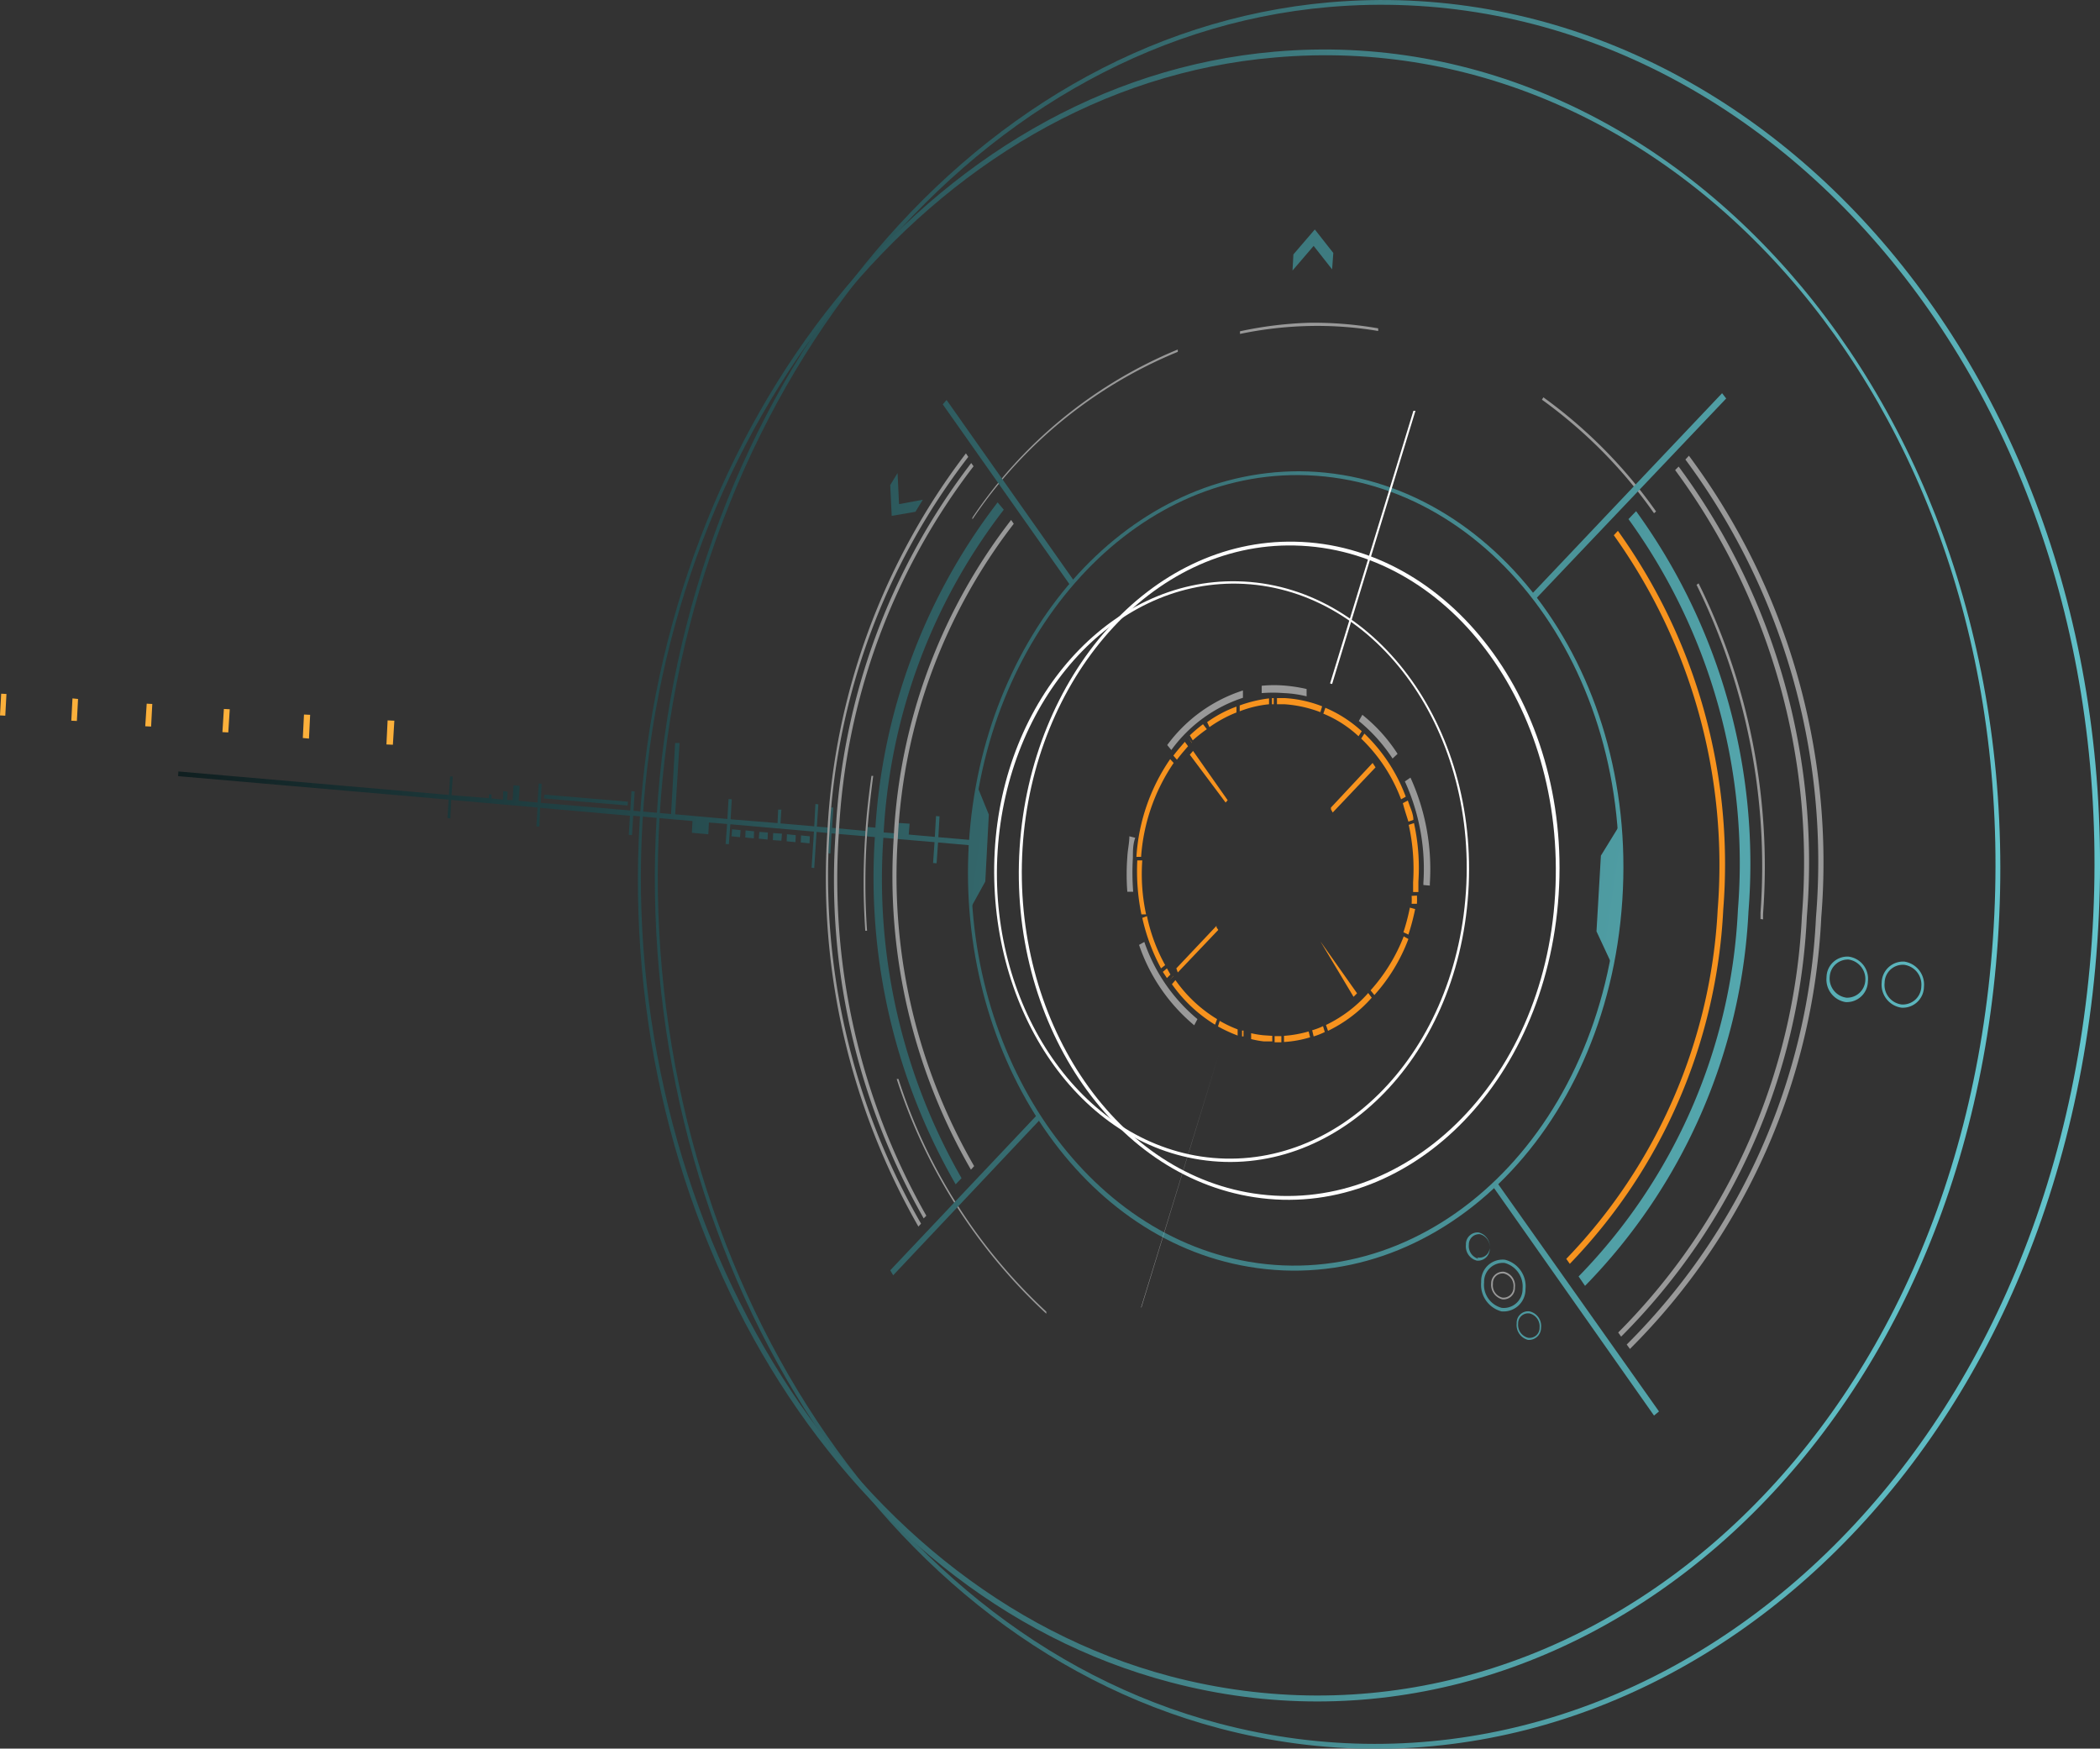 <svg xmlns="http://www.w3.org/2000/svg" xmlns:xlink="http://www.w3.org/1999/xlink" viewBox="0 0 71.57 59.59"><rect x="0" y="0" width="71.57" height="59.59" fill="#333333" stroke="none"/><defs><style>.cls-1{isolation:isolate;}.cls-2{fill:url(#linear-gradient);}.cls-3{fill:url(#linear-gradient-2);}.cls-4{fill:url(#linear-gradient-3);}.cls-5{fill:url(#linear-gradient-4);}.cls-6{fill:url(#linear-gradient-5);}.cls-7{fill:url(#linear-gradient-6);}.cls-8{fill:url(#linear-gradient-7);}.cls-9{fill:url(#linear-gradient-8);}.cls-10{fill:#999;}.cls-11{fill:url(#linear-gradient-9);}.cls-12{fill:url(#linear-gradient-10);}.cls-13{fill:#fff;}.cls-14{fill:url(#linear-gradient-11);}.cls-15{fill:url(#linear-gradient-12);}.cls-16{fill:url(#linear-gradient-13);}.cls-17{mix-blend-mode:screen;}.cls-18{fill:#f7931e;}.cls-19{fill:url(#linear-gradient-14);}.cls-20{fill:url(#linear-gradient-15);}.cls-21{fill:url(#linear-gradient-16);}.cls-22{fill:url(#linear-gradient-17);}.cls-23{fill:url(#linear-gradient-18);}.cls-24{fill:url(#linear-gradient-19);}.cls-25{fill:url(#linear-gradient-20);}.cls-26{fill:url(#linear-gradient-21);}.cls-27{fill:url(#linear-gradient-22);}.cls-28{fill:url(#linear-gradient-23);}.cls-29{fill:url(#linear-gradient-24);}.cls-30{fill:url(#linear-gradient-25);}.cls-31{fill:url(#linear-gradient-26);}.cls-32{fill:#fbb03b;}</style><linearGradient id="linear-gradient" x1="71.06" y1="34.17" x2="-5.43" y2="23.01" gradientUnits="userSpaceOnUse"><stop offset="0" stop-color="#65c8d0"/><stop offset="1"/></linearGradient><linearGradient id="linear-gradient-2" x1="70.96" y1="34.95" x2="-5.7" y2="23.77" xlink:href="#linear-gradient"/><linearGradient id="linear-gradient-3" x1="70.92" y1="34.97" x2="-5.69" y2="23.8" xlink:href="#linear-gradient"/><linearGradient id="linear-gradient-4" x1="70.88" y1="34.99" x2="-5.67" y2="23.83" xlink:href="#linear-gradient"/><linearGradient id="linear-gradient-5" x1="70.83" y1="35.01" x2="-5.66" y2="23.86" xlink:href="#linear-gradient"/><linearGradient id="linear-gradient-6" x1="70.8" y1="35.03" x2="-5.65" y2="23.89" xlink:href="#linear-gradient"/><linearGradient id="linear-gradient-7" x1="70.76" y1="35.05" x2="-5.63" y2="23.92" xlink:href="#linear-gradient"/><linearGradient id="linear-gradient-8" x1="70.86" y1="34.69" x2="-5.63" y2="23.53" xlink:href="#linear-gradient"/><linearGradient id="linear-gradient-9" x1="72.95" y1="33.58" x2="-6.44" y2="22" xlink:href="#linear-gradient"/><linearGradient id="linear-gradient-10" x1="69.47" y1="33.38" x2="-5.36" y2="22.46" xlink:href="#linear-gradient"/><linearGradient id="linear-gradient-11" x1="70.05" y1="34.24" x2="-4.43" y2="23.38" xlink:href="#linear-gradient"/><linearGradient id="linear-gradient-12" x1="72.3" y1="33" x2="-5.62" y2="21.64" xlink:href="#linear-gradient"/><linearGradient id="linear-gradient-13" x1="72.46" y1="33.8" x2="-6.64" y2="22.27" xlink:href="#linear-gradient"/><linearGradient id="linear-gradient-14" x1="70.62" y1="46.25" x2="-8.79" y2="34.67" xlink:href="#linear-gradient"/><linearGradient id="linear-gradient-15" x1="70.68" y1="46.73" x2="-9.3" y2="35.07" xlink:href="#linear-gradient"/><linearGradient id="linear-gradient-16" x1="75.05" y1="19.77" x2="-5.87" y2="7.97" xlink:href="#linear-gradient"/><linearGradient id="linear-gradient-17" x1="73.09" y1="22.43" x2="-3.76" y2="11.23" xlink:href="#linear-gradient"/><linearGradient id="linear-gradient-18" x1="72.62" y1="33.2" x2="-6.41" y2="21.68" xlink:href="#linear-gradient"/><linearGradient id="linear-gradient-19" x1="70.48" y1="34.16" x2="-5.01" y2="23.15" xlink:href="#linear-gradient"/><linearGradient id="linear-gradient-20" x1="75.34" y1="13.03" x2="-3.1" y2="1.59" xlink:href="#linear-gradient"/><linearGradient id="linear-gradient-21" x1="73.09" y1="23.06" x2="-4" y2="11.82" xlink:href="#linear-gradient"/><linearGradient id="linear-gradient-22" x1="70.74" y1="46.65" x2="-9.51" y2="34.95" xlink:href="#linear-gradient"/><linearGradient id="linear-gradient-23" x1="72.76" y1="34.8" x2="-8.54" y2="22.94" xlink:href="#linear-gradient"/><linearGradient id="linear-gradient-24" x1="72.79" y1="34.71" x2="-8.72" y2="22.83" xlink:href="#linear-gradient"/><linearGradient id="linear-gradient-25" x1="70.89" y1="45.42" x2="-9.23" y2="33.74" xlink:href="#linear-gradient"/><linearGradient id="linear-gradient-26" x1="70.58" y1="47.87" x2="-9.8" y2="36.15" xlink:href="#linear-gradient"/></defs><title>资源 2</title><g class="cls-1"><g id="图层_2" data-name="图层 2"><g id="Layer_10" data-name="Layer 10"><polygon class="cls-2" points="15.3 27.09 15.34 26.46 15.43 26.46 15.39 27.1 16.66 27.2 16.67 27.07 16.75 27.07 16.75 27.21 17.14 27.25 17.15 26.96 17.3 26.98 17.28 27.26 17.47 27.27 17.5 26.76 17.71 26.78 17.68 27.29 18.32 27.35 18.36 26.7 18.46 26.71 18.43 27.36 21.48 27.62 21.52 26.96 21.63 26.97 21.59 27.63 22.87 27.74 23.01 25.32 23.16 25.32 23.01 27.75 24.79 27.91 24.83 27.23 24.94 27.24 24.9 27.92 26.5 28.05 26.52 27.59 26.63 27.59 26.6 28.06 27.75 28.16 27.79 27.4 27.89 27.41 27.84 28.17 28.24 28.2 28.28 27.52 28.4 27.52 28.36 28.21 29.52 28.32 29.53 28.18 29.9 28.21 29.89 28.35 30.53 28.4 30.56 28.04 31 28.07 30.97 28.44 31.86 28.52 31.9 27.81 32.02 27.82 31.98 28.53 33.24 28.64 33.23 28.82 31.97 28.71 31.92 29.42 31.8 29.41 31.85 28.7 28.34 28.4 28.3 29.09 28.19 29.07 28.23 28.39 27.83 28.35 27.75 29.58 27.66 29.57 27.74 28.34 24.89 28.09 24.84 28.77 24.73 28.76 24.78 28.08 24.16 28.03 24.14 28.43 23.58 28.38 23.6 27.98 21.58 27.8 21.54 28.46 21.43 28.45 21.47 27.8 18.41 27.53 18.38 28.17 18.28 28.16 18.32 27.52 15.38 27.26 15.35 27.89 15.25 27.88 15.29 27.25 6.07 26.45 6.08 26.29 15.3 27.09"/><polygon class="cls-3" points="27.59 28.74 27.29 28.71 27.3 28.47 27.6 28.5 27.59 28.74"/><polygon class="cls-4" points="27.11 28.7 26.81 28.67 26.82 28.43 27.12 28.46 27.11 28.7"/><polygon class="cls-5" points="26.63 28.65 26.34 28.63 26.35 28.39 26.65 28.41 26.63 28.65"/><polygon class="cls-6" points="26.16 28.61 25.86 28.58 25.88 28.35 26.17 28.37 26.16 28.61"/><polygon class="cls-7" points="25.69 28.57 25.4 28.54 25.41 28.3 25.7 28.33 25.69 28.57"/><polygon class="cls-8" points="25.22 28.53 24.93 28.5 24.95 28.26 25.24 28.29 25.22 28.53"/><polygon class="cls-9" points="18.55 27.08 21.4 27.32 21.39 27.45 18.54 27.21 18.55 27.08"/><path class="cls-10" d="M38.61,29.23c0-.23,0-.46.08-.68l-.2-.05c0,.23-.06.47-.07.71a7.72,7.72,0,0,0,0,1.18l.2,0A8.5,8.5,0,0,1,38.61,29.23Z"/><path class="cls-10" d="M47.46,25.85l.17-.16a5.49,5.49,0,0,0-1.2-1.33l-.12.21A5.66,5.66,0,0,1,47.46,25.85Z"/><path class="cls-10" d="M39,32.1l-.18.1a6.13,6.13,0,0,0,1.88,2.74l.11-.21A5.92,5.92,0,0,1,39,32.1Z"/><path class="cls-10" d="M48.73,30.18s0-.05,0-.07a7.52,7.52,0,0,0-.66-3.61l-.19.13a7.18,7.18,0,0,1,.63,3.46v.07Z"/><path class="cls-10" d="M39.78,25.39l.14.17a4.89,4.89,0,0,1,2.44-1.78l0-.25A5.17,5.17,0,0,0,39.78,25.39Z"/><path class="cls-10" d="M43,23.37l0,.25a4.78,4.78,0,0,1,.76,0,3.86,3.86,0,0,1,.77.11l0-.25a5.32,5.32,0,0,0-.8-.12A4.25,4.25,0,0,0,43,23.37Z"/><path class="cls-10" d="M60.09,31.33a1.79,1.79,0,0,1,0-.23,21.73,21.73,0,0,0-2.2-11.22l-.07.05A21.71,21.71,0,0,1,60,31.1c0,.07,0,.14,0,.22Z"/><path class="cls-10" d="M56.37,17.49l.07-.06a16.51,16.51,0,0,0-3.84-3.89l-.05.08A16.34,16.34,0,0,1,56.37,17.49Z"/><path class="cls-10" d="M30.62,36.77l-.06,0a18.69,18.69,0,0,0,5.1,8l0-.07A18.49,18.49,0,0,1,30.62,36.77Z"/><path class="cls-10" d="M29.55,28.44c.05-.67.12-1.32.21-2H29.7c-.09.65-.17,1.31-.21,2a23.86,23.86,0,0,0,0,3.28h.06A23.7,23.7,0,0,1,29.55,28.44Z"/><path class="cls-10" d="M42.26,11.29v.09a12.9,12.9,0,0,1,2.34-.27,12.43,12.43,0,0,1,2.37.17l0-.09A12.59,12.59,0,0,0,44.61,11,12.91,12.91,0,0,0,42.26,11.29Z"/><path class="cls-10" d="M33.14,17.64l0,.06a15.55,15.55,0,0,1,7-5.71l0-.08A15.61,15.61,0,0,0,33.14,17.64Z"/><path class="cls-11" d="M45.3.08C32.79,1.18,23.23,13.56,22.38,27.82S29.44,55.7,41.56,58.9C55.73,62.64,70.18,51,71.48,32.09S60-1.2,45.3.08ZM41.57,58.74C29.51,55.57,21.63,41.93,22.48,27.82S32.84,1.32,45.29.24c14.58-1.26,27.31,13,26,31.84S55.66,62.44,41.57,58.74Z"/><path class="cls-12" d="M43.45,1.76C31.64,2.78,22.61,14.48,21.8,28s6.67,26.33,18.09,29.33c13.36,3.52,27-7.5,28.2-25.29S57.28.56,43.45,1.76ZM39.9,57.13c-11.36-3-18.8-15.84-18-29.17s9.79-25,21.54-26C57.19.74,69.16,14.16,67.92,32S53.18,60.61,39.9,57.13Z"/><path class="cls-13" d="M44.13,18.46c-4.93-.1-9,4.58-9.38,10.43s3.09,11.16,8,11.91c5.17.79,9.94-3.8,10.37-10.31S49.37,18.56,44.13,18.46ZM42.72,40.67c-4.82-.74-8.23-6-7.87-11.77s4.4-10.42,9.27-10.31C49.29,18.7,53.38,24,53,30.48S47.82,41.45,42.72,40.67Z"/><path class="cls-13" d="M42.18,19.81c-4.35-.1-8,4-8.28,9.21s2.72,9.84,7,10.5c4.55.7,8.76-3.35,9.14-9.09S46.79,19.91,42.18,19.81Zm-1.26,19.6C36.68,38.76,33.67,34.13,34,29s3.89-9.2,8.19-9.11c4.56.1,8.15,4.81,7.77,10.5S45.42,40.09,40.92,39.41Z"/><polygon class="cls-14" points="33.28 26.73 33.02 28.86 33.05 31 33.58 30.04 33.7 27.76 33.28 26.73"/><polygon class="cls-15" points="54.96 32.92 55.28 30.51 55.23 28.07 54.56 29.16 54.41 31.74 54.96 32.92"/><path class="cls-16" d="M44.28,16.06c-6,0-10.83,5.65-11.26,12.68s3.67,13.45,9.54,14.43c6.3,1.07,12.2-4.48,12.73-12.49S50.69,16.1,44.28,16.06ZM42.57,43c-5.8-1-9.87-7.33-9.44-14.27s5.26-12.58,11.14-12.54c6.33.05,11.4,6.53,10.87,14.46S48.8,44.06,42.57,43Z"/><g class="cls-17"><path class="cls-18" d="M40,26l-.12-.13a6.6,6.6,0,0,0-1.15,3.33l.16,0A6.49,6.49,0,0,1,40,26Z"/><path class="cls-18" d="M41.13,24.85,41,24.68a5,5,0,0,0-.45.38l.1.17A5.2,5.2,0,0,1,41.13,24.85Z"/><path class="cls-18" d="M40.49,25.43l-.11-.15c-.13.15-.27.31-.39.47l.12.14C40.23,25.73,40.36,25.58,40.49,25.43Z"/><path class="cls-18" d="M40.61,25.31l-.1-.16,0,0,.11.16S40.6,25.32,40.61,25.31Z"/><path class="cls-18" d="M38.93,29.32h-.17a7.39,7.39,0,0,0,.14,1.84l.16,0A6.5,6.5,0,0,1,38.93,29.32Z"/><path class="cls-18" d="M40,33.26l-.13.13,0,0,.12-.13Z"/><path class="cls-18" d="M39.09,31.22l-.16.06A6.64,6.64,0,0,0,39.57,33l.14-.11A5.92,5.92,0,0,1,39.09,31.22Z"/><path class="cls-18" d="M39.77,33l-.14.12.14.21.12-.12Z"/><path class="cls-18" d="M40.06,33.4l-.12.14a4.94,4.94,0,0,0,1.47,1.38l.07-.19A4.72,4.72,0,0,1,40.06,33.4Z"/><path class="cls-18" d="M48,28l.17-.06c0-.22-.12-.44-.19-.66l-.17.09C47.86,27.57,47.93,27.78,48,28Z"/><path class="cls-18" d="M42.14,24.28l0-.2a4.1,4.1,0,0,0-1,.53l.08.17A4.33,4.33,0,0,1,42.14,24.28Z"/><path class="cls-18" d="M47.75,27.24l.16-.09A5.75,5.75,0,0,0,46.5,25l-.11.17A5.58,5.58,0,0,1,47.75,27.24Z"/><path class="cls-18" d="M48.16,30.06l0,.34.18,0,0-.35a7.09,7.09,0,0,0-.15-2l-.18.06A6.92,6.92,0,0,1,48.16,30.06Z"/><path class="cls-18" d="M46.3,25.09l.11-.17a4.32,4.32,0,0,0-1.24-.8l-.07.2A4,4,0,0,1,46.3,25.09Z"/><path class="cls-18" d="M43.78,24a4.23,4.23,0,0,1,1.22.27l.06-.2a4.18,4.18,0,0,0-1.27-.28h-.27V24Z"/><path class="cls-18" d="M43.25,24V23.8a4.5,4.5,0,0,0-1,.24l0,.2A3.81,3.81,0,0,1,43.25,24Z"/><path class="cls-18" d="M43.41,24v-.21h-.06V24Z"/><path class="cls-18" d="M41.57,34.79l-.06.19a5.11,5.11,0,0,0,.67.31l0-.21A4.17,4.17,0,0,1,41.57,34.79Z"/><path class="cls-18" d="M43.44,35.31v.21h.23v-.21Z"/><path class="cls-18" d="M48.11,30.53a2.51,2.51,0,0,1,0,.27l.18,0a2.36,2.36,0,0,0,0-.28Z"/><path class="cls-18" d="M44.72,35.11l.05.21a2.5,2.5,0,0,0,.38-.15l-.06-.2A2.35,2.35,0,0,1,44.72,35.11Z"/><path class="cls-18" d="M43.76,35.3l0,.21a3.87,3.87,0,0,0,.89-.16l-.05-.2A4.07,4.07,0,0,1,43.76,35.3Z"/><path class="cls-18" d="M42.48,35.17l0,.2,0,0,0-.21Z"/><path class="cls-18" d="M47.83,31.77l.17.08a7.92,7.92,0,0,0,.23-.87l-.18-.05A7.38,7.38,0,0,1,47.83,31.77Z"/><path class="cls-18" d="M43.06,35.28a3.07,3.07,0,0,1-.42-.07l0,.2a3.11,3.11,0,0,0,.44.08l.28,0V35.3Z"/><path class="cls-18" d="M45.19,34.93l.07.2A4.75,4.75,0,0,0,46.75,34l-.12-.16A4.54,4.54,0,0,1,45.19,34.93Z"/><path class="cls-18" d="M42.33,35.12l0,.2.05,0,0-.2Z"/><path class="cls-18" d="M46.71,33.75l.13.16A6,6,0,0,0,48,32l-.16-.09A6,6,0,0,1,46.71,33.75Z"/></g><path class="cls-19" d="M35.34,38l-5,5.29.1.17,5-5.3Z"/><path class="cls-20" d="M50.87,40.42l5.5,7.82.17-.14L51,40.27Z"/><path class="cls-21" d="M52.32,20.43l6.51-6.85-.14-.18-6.5,6.86Z"/><path class="cls-22" d="M36.6,19.79l-4.34-6.16-.13.15,4.34,6.16Z"/><path class="cls-18" d="M40.09,33l1.37-1.45,0,.05.06.09-1.38,1.45Z"/><path class="cls-18" d="M45,32.08l0,0,0,0,0,0,1.25,1.77-.12.12Z"/><path class="cls-18" d="M45.36,27.58l0-.06L46.78,26l.1.15-1.46,1.54Z"/><path class="cls-18" d="M40.55,25.72l.11-.13,1.18,1.68-.07.08,0,0Z"/><path class="cls-18" d="M58.54,31A18.5,18.5,0,0,1,53.38,42.9l.12.17A18.69,18.69,0,0,0,58.73,31a19.5,19.5,0,0,0-3.59-12.91l-.14.15A19.33,19.33,0,0,1,58.54,31Z"/><path class="cls-10" d="M30.6,28.53a19.07,19.07,0,0,1,3.95-10.68l-.09-.13a19.22,19.22,0,0,0-4,10.8,20,20,0,0,0,2.63,11.34l.11-.12A19.72,19.72,0,0,1,30.6,28.53Z"/><path class="cls-23" d="M59.23,31A19.18,19.18,0,0,1,53.8,43.5l.22.32a19.6,19.6,0,0,0,5.57-12.76,20.47,20.47,0,0,0-3.83-13.64l-.26.27A20,20,0,0,1,59.23,31Z"/><path class="cls-24" d="M30.11,28.49a19.8,19.8,0,0,1,4.1-11.12L34,17.12a20.29,20.29,0,0,0-4.18,11.35,20.92,20.92,0,0,0,2.75,11.89l.2-.21A20.49,20.49,0,0,1,30.11,28.49Z"/><path class="cls-10" d="M61.89,31.26a22,22,0,0,1-6.45,14.56l.11.15a22.24,22.24,0,0,0,6.52-14.7,23.23,23.23,0,0,0-4.51-15.74l-.12.13A23,23,0,0,1,61.89,31.26Z"/><path class="cls-10" d="M28.27,28.33A22.87,22.87,0,0,1,33,15.57l-.08-.12a23.16,23.16,0,0,0-4.72,12.87,23.91,23.91,0,0,0,3.1,13.48l.09-.1A23.71,23.71,0,0,1,28.27,28.33Z"/><path class="cls-10" d="M61.41,31.22a21.55,21.55,0,0,1-6.26,14.19l.1.14a21.66,21.66,0,0,0,6.33-14.32A22.67,22.67,0,0,0,57.21,15.9l-.12.12A22.53,22.53,0,0,1,61.41,31.22Z"/><path class="cls-10" d="M28.59,28.36a22.32,22.32,0,0,1,4.59-12.47l-.08-.11a22.47,22.47,0,0,0-4.62,12.57,23.28,23.28,0,0,0,3,13.17l.09-.09A23.22,23.22,0,0,1,28.59,28.36Z"/><path class="cls-13" d="M45.4,23.31,48.24,14l-.07,0-2.84,9.29h0Z"/><path class="cls-13" d="M38.89,44.56l2.66-8.67h0l0,0-2.65,8.66Z"/><polygon class="cls-25" points="44.81 7.82 44.08 8.67 44.05 9.22 44.77 8.38 45.4 9.18 45.44 8.62 44.81 7.82"/><polygon class="cls-26" points="30.39 17.58 31.2 17.44 31.45 17.03 30.64 17.18 30.59 16.12 30.34 16.53 30.39 17.58"/><path class="cls-27" d="M51.29,42.93a.73.73,0,0,0-.81.76.94.94,0,0,0,.69,1,.75.75,0,0,0,.82-.76A.93.93,0,0,0,51.29,42.93Zm-.11,1.64a.81.81,0,0,1-.6-.87.64.64,0,0,1,.7-.66.83.83,0,0,1,.61.88A.64.64,0,0,1,51.18,44.57Z"/><path class="cls-28" d="M63,32.6a.71.71,0,0,0-.75.7.78.78,0,0,0,.65.85.72.72,0,0,0,.76-.71A.76.76,0,0,0,63,32.6ZM62.93,34a.66.66,0,0,1-.57-.73A.62.62,0,0,1,63,32.7a.67.67,0,0,1,.57.73A.62.62,0,0,1,62.93,34Z"/><path class="cls-29" d="M64.9,32.77a.73.73,0,0,0-.77.71.79.79,0,0,0,.67.86.72.72,0,0,0,.77-.71A.79.79,0,0,0,64.9,32.77Zm-.1,1.46a.67.67,0,0,1-.57-.74.62.62,0,0,1,.67-.61.68.68,0,0,1,.58.74A.63.63,0,0,1,64.8,34.23Z"/><path class="cls-30" d="M50.39,42a.4.4,0,0,0-.43.42.5.5,0,0,0,.37.54.4.4,0,0,0,.44-.42A.5.5,0,0,0,50.39,42Zm0,.9a.45.45,0,0,1-.33-.48.35.35,0,0,1,.38-.36.45.45,0,0,1,.33.48A.35.35,0,0,1,50.34,42.85Z"/><path class="cls-31" d="M52.13,44.69a.39.39,0,0,0-.44.41.52.52,0,0,0,.38.56.41.41,0,0,0,.45-.41A.51.51,0,0,0,52.13,44.69Zm-.05.9a.45.45,0,0,1-.34-.48.34.34,0,0,1,.39-.35.45.45,0,0,1,.34.48A.34.34,0,0,1,52.08,45.59Z"/><path class="cls-10" d="M51.26,43.34a.4.4,0,0,0-.44.4.51.51,0,0,0,.38.54.39.39,0,0,0,.43-.41A.48.48,0,0,0,51.26,43.34Zm-.06.88a.43.43,0,0,1-.32-.47.33.33,0,0,1,.37-.35.43.43,0,0,1,.33.47A.34.34,0,0,1,51.2,44.22Z"/><polygon class="cls-32" points="0.18 24.39 0 24.38 0.04 23.64 0.22 23.65 0.18 24.39"/><polygon class="cls-32" points="2.62 24.57 2.43 24.56 2.47 23.8 2.66 23.82 2.62 24.57"/><polygon class="cls-32" points="5.15 24.76 4.95 24.75 5 23.98 5.19 23.99 5.15 24.76"/><polygon class="cls-32" points="7.78 24.96 7.58 24.95 7.63 24.16 7.83 24.17 7.78 24.96"/><polygon class="cls-32" points="10.53 25.17 10.32 25.15 10.36 24.35 10.57 24.36 10.53 25.17"/><polygon class="cls-32" points="13.39 25.38 13.17 25.37 13.21 24.55 13.44 24.56 13.39 25.38"/></g></g></g></svg>